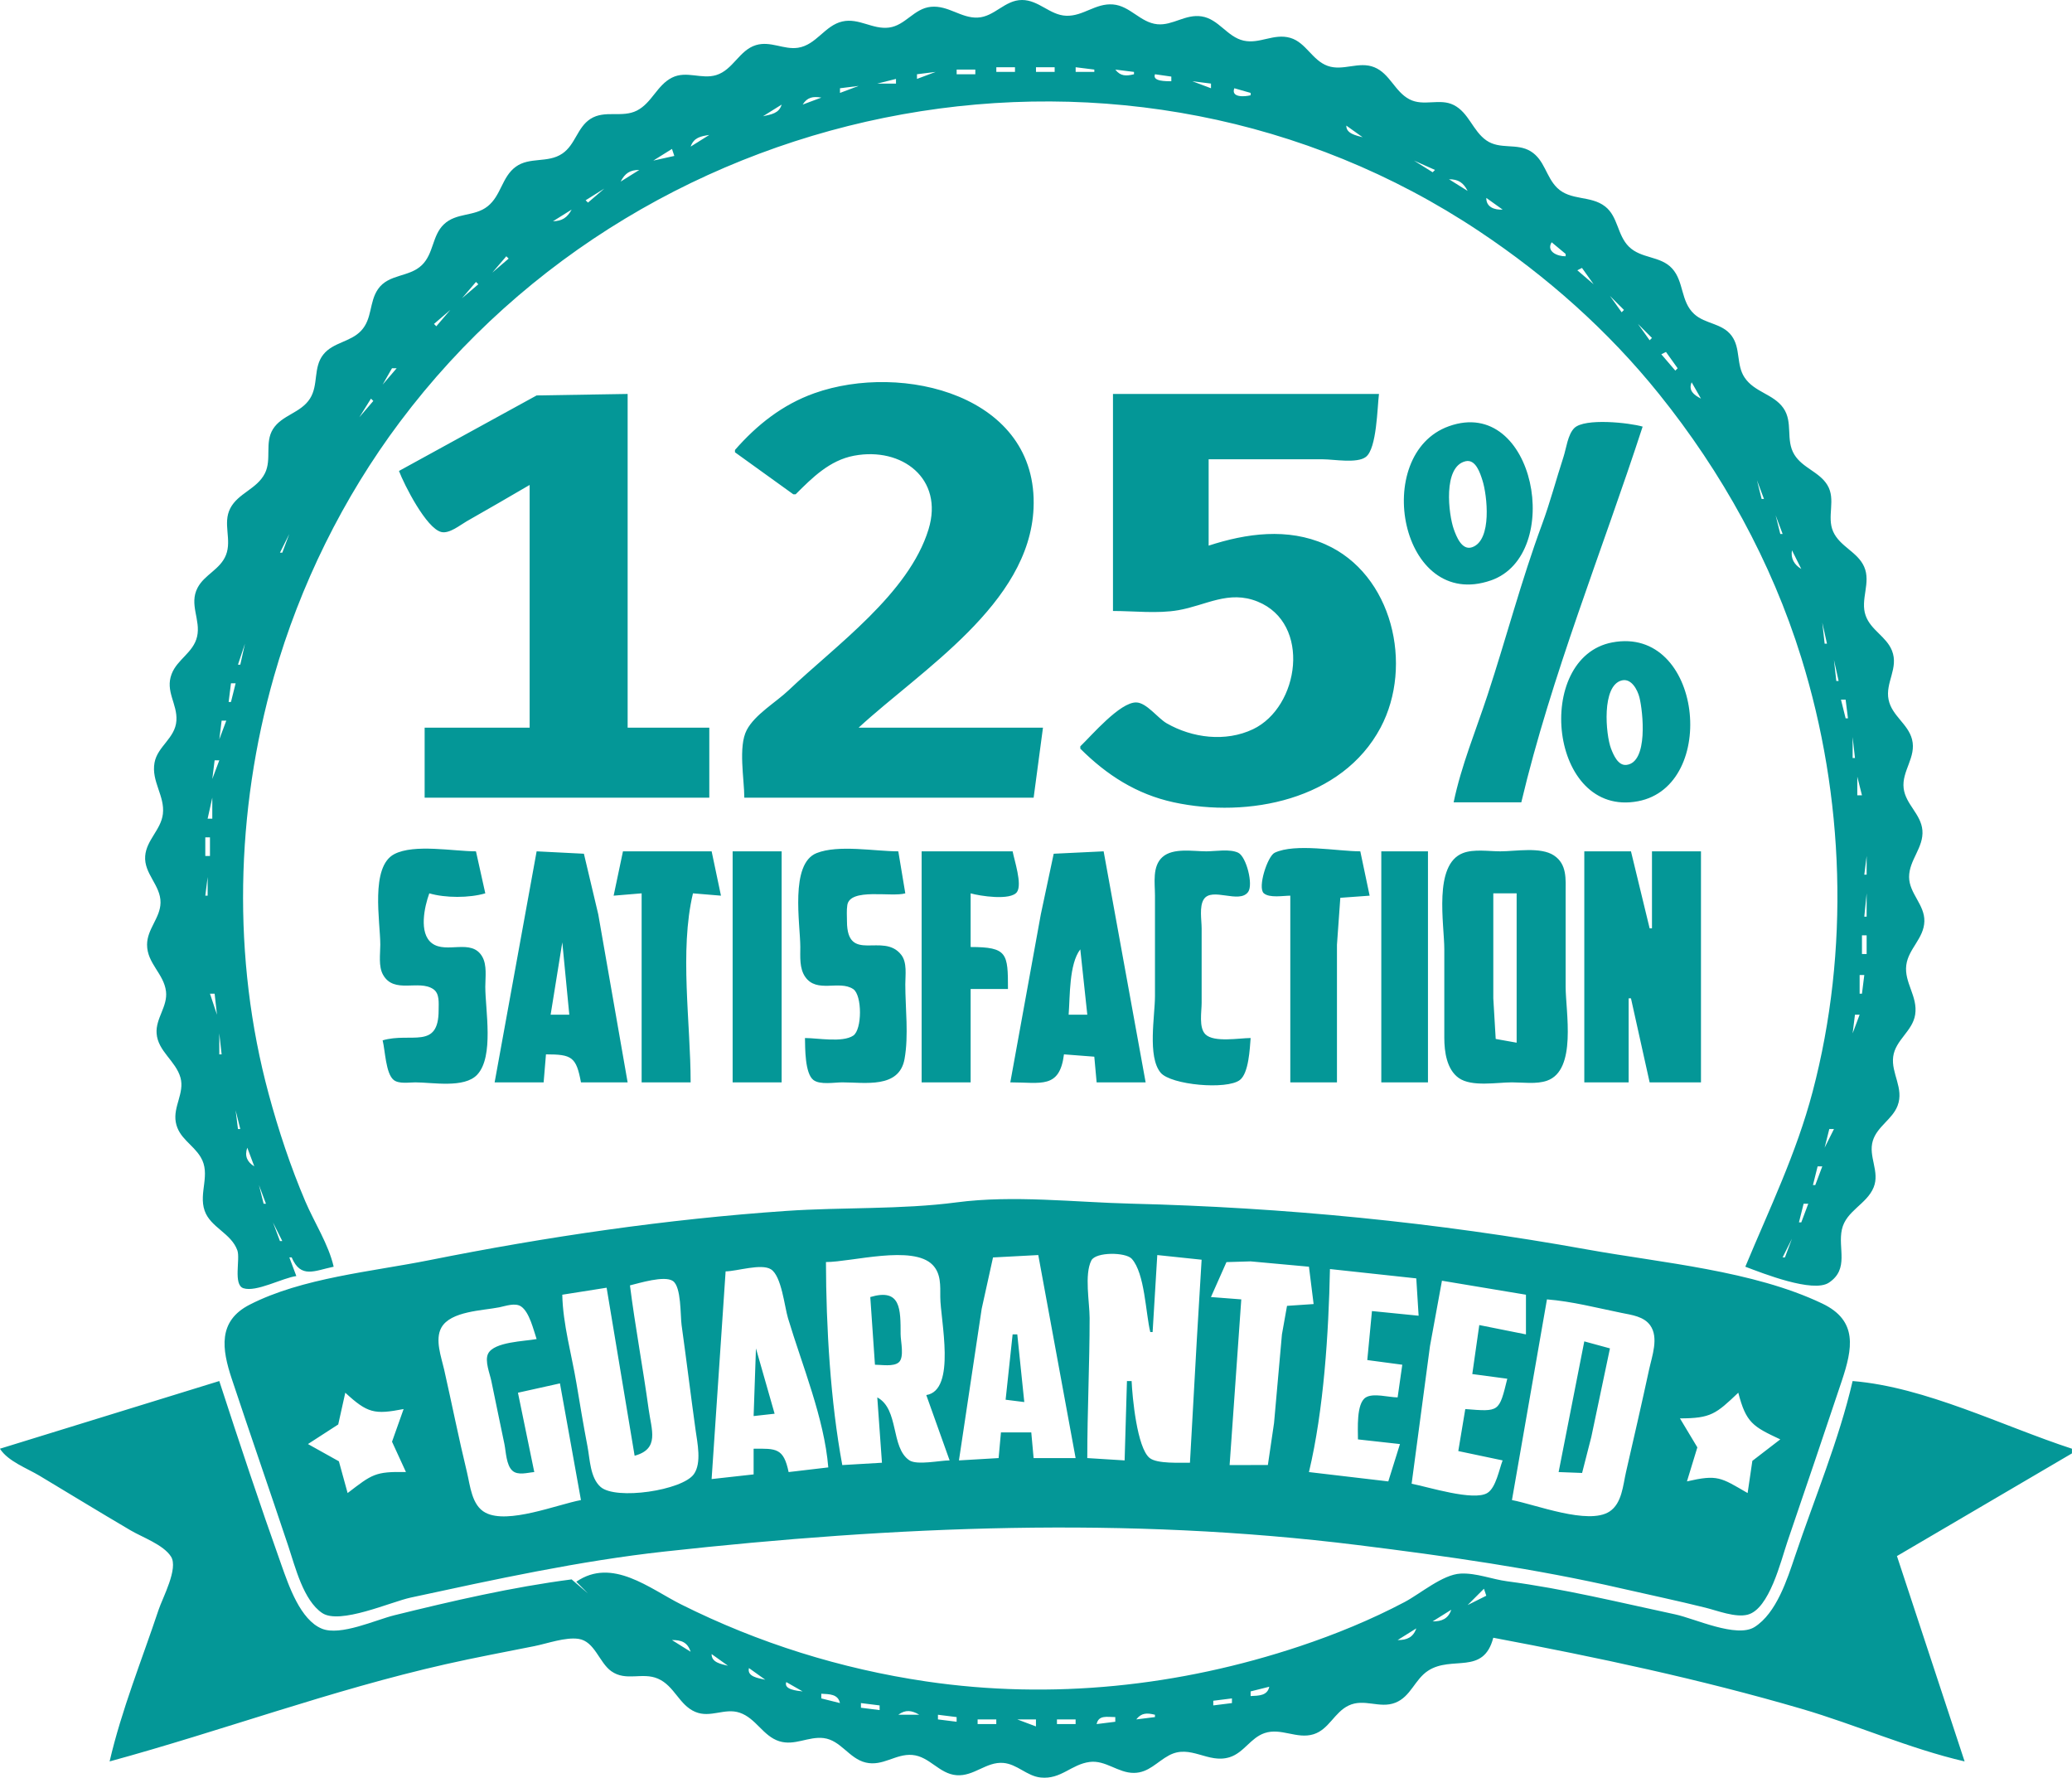 <svg width="888" height="761.79" xmlns="http://www.w3.org/2000/svg"><path d="M127 546.81l-3-8h1c3.927 9.256 9.815 5.689 18 4-2.199-9.614-8.277-18.908-12.15-28-6.332-14.864-11.482-30.408-15.699-46-15.732-58.17-14.203-121.2 2.276-179 11.123-39.013 29.607-76.542 53.948-109 107.23-142.98 313.1-181.35 462.62-81.667 28.973 19.315 55.15 42.506 76.999 69.667 27.016 33.582 48.161 71.763 60.975 113 18.528 59.621 20.802 125.51 4.872 186-6.957 26.415-18.425 49.971-28.846 75 7.388 2.787 28.994 11.383 35.815 6.837 8.853-5.9 3.749-14.694 5.58-22.837 1.802-8.01 10.654-10.761 13.596-18.001 2.756-6.782-2.416-13.265-.337-19.999 1.892-6.13 8.369-9.151 10.604-15 2.846-7.45-2.832-13.829-1.888-21 .942-7.162 8.3-10.906 9.416-18 1.235-7.851-4.8-13.746-3.796-21.285.934-7.012 7.547-11.374 7.743-18.715.191-7.145-6.52-11.942-6.545-19-.027-7.282 6.314-12.607 5.702-20-.575-6.957-7.193-11.119-8.036-18-.908-7.421 5.567-13.349 3.587-20.999-1.721-6.654-8.629-10.065-10.047-17.001-1.496-7.324 4.429-13.491 1.458-20.996-2.39-6.039-9.038-8.745-11.274-15.004-2.464-6.896 2.392-14.081-.667-20.985-2.811-6.344-10.391-8.594-13.257-15.015-2.885-6.463 1.326-13.728-2.512-19.985-3.475-5.664-10.607-7.267-14.137-13.019-3.866-6.3-.413-13.837-4.708-19.953-4.238-6.035-12.355-6.73-16.594-13.047-3.692-5.502-1.608-12.517-5.557-17.891-4.032-5.486-11.266-4.968-16.041-9.333-5.916-5.406-4.316-13.902-9.499-19.558-4.981-5.436-13.205-4.087-18.501-9.323-5.044-4.986-4.591-12.883-10.21-17.242-6.22-4.826-14.798-2.322-20.566-7.99-4.789-4.705-5.298-11.941-11.344-15.65-5.918-3.63-13.126-.572-18.98-4.661-5.83-4.072-7.493-11.895-14.006-15.168-6.014-3.024-12.883.772-18.998-2.459-6.257-3.306-8.346-11.003-15.002-13.71-6.643-2.704-13.388 1.777-19.999-.588-6.64-2.375-9.279-10.029-16-12.002-7.04-2.067-13.14 2.726-20 1.185-7.099-1.594-10.66-9.245-18-10.39-6.968-1.088-12.398 4.003-19 3.363-7.288-.706-11.626-7.878-19-8.482-7.503-.615-12.703 5.082-20 4.845-7.044-.228-11.777-6.756-19-6.754-7.388.003-11.778 7.214-19 7.535-7.095.316-12.602-5.316-20-4.616-7.284.69-10.934 7.987-18 8.9-7.018.909-12.907-4.229-20-2.611-7.55 1.722-11.14 10.072-19 11.261-6.083.92-11.75-3.02-18-1.141-7.156 2.151-9.797 10.586-17 12.833-6.323 1.973-12.8-2.006-18.999 1.11-6.421 3.226-8.614 10.805-15.002 14.096-6.356 3.276-13.8-.38-19.956 3.594-5.69 3.675-6.427 11.076-12.083 14.882-6.211 4.179-13.955 1.28-19.917 5.623-5.966 4.347-6.229 12.318-12.058 16.953-5.684 4.52-13.369 2.56-18.771 7.735-5.039 4.825-4.3 12.486-9.402 17.446-5.453 5.3-14.27 3.7-18.817 10.319-3.837 5.583-2.371 12.62-7.209 17.79-4.6 4.916-12.004 4.93-16.214 10.21-4.427 5.55-1.984 13.009-5.716 18.88-3.968 6.243-12.015 6.99-15.847 13.058-3.667 5.807-.465 12.965-3.466 18.957-3.387 6.764-11.496 8.497-14.855 15.015-3.343 6.488.754 13.373-1.836 19.985-2.438 6.222-9.177 8.357-12.164 14.04-3.774 7.18 1.437 13.756-.226 20.96-1.58 6.846-8.49 9.692-10.899 16.004-2.852 7.47 2.527 12.79 2.042 19.996-.51 7.573-8.1 10.978-9.377 18-1.463 8.044 4.51 14.244 3.58 22-.812 6.759-7.053 11.153-7.583 18-.59 7.612 6.694 12.543 6.576 20-.104 6.579-5.763 11.257-5.77 18-.01 8.029 7.183 12.395 8.114 20 .791 6.463-4.478 11.543-4.025 18 .54 7.71 8.247 11.807 10.238 19 1.802 6.51-3.194 12.355-2.028 19 1.21 6.897 7.295 9.454 10.66 15.004 4.49 7.4-.972 15.25 1.712 22.98 2.505 7.214 11.392 9.624 14.03 17.016 1.31 3.67-1.877 14.739 2.585 16.212 5.491 1.813 16.746-4.413 22.682-5.212m308-518v2h-8v-2h8m17 0v2h-8v-2h8m17 1v1h-8v-2l8 1m-51 0v2h-8v-2h8m68 1v1c-3.364.841-5.81.874-8-2l8 1m-85 0l-8 3v-2l8-1m94 1l7 1v2c-2.284-.039-8.246.128-7-3m-111 2v2h-8l8-2m135 2v2l-8-3 8 1m-151 1l-8 3v-2l8-1m161 1l7 2v1c-2.573.664-8.525 1.071-7-3m-177 4l-8 3c2.01-3.189 4.374-3.574 8-3m200 5l-8-4 8 4m-217-2c-1.098 3.756-4.422 4.21-8 5l8-5m226 3l7 5-7-5m-241 4l-9 3 9-3m257 2l7 5c-2.858-.793-7.089-1.576-7-5m-273 4l-8 5c1.33-3.822 4.2-4.426 8-5m296 7l-9-4 9 4m-312-1l1 3-9 2 8-5m327 9l-1 1-8-5 9 4m-341 0l-8 5c1.857-3.57 3.964-4.995 8-5m355 9l-8-5c4.036.005 6.143 1.43 8 5m-370-1l-7 6-1-1 8-5m378 4l7 5c-3.47.202-7.09-1.047-7-5m-392 5c-1.89 3.442-4.072 4.907-8 5l8-5m412 11l-7-6 7 6m-426-1l-7 6 7-6m434 4l6 5v1c-3.49.08-8.417-2.02-6-6m-448 6l1 1-7 6 6-7m461 5l5 7-7-6 2-1m-474 6l1 1-7 6 6-7m486 6l6 6-1 1-5-7m-497 6l-6 7-1-1 7-6m509 6l6 6-1 1-5-7m-521 7l-6 6 6-6m533 5l5 7-1 1-6-7 2-1m-544 7l-6 7 4-7h2m145 35v1l25 18h1c7.183-7.182 14.59-14.568 25-16.532 20.584-3.884 38.583 9.859 31.961 31.532-8.438 27.613-39.897 49.873-59.96 68.96-5.429 5.166-14.47 10.38-17.973 17.079-3.715 7.104-1.028 21.032-1.028 28.96h124l4-30h-79c26.906-24.78 73.15-53.02 74.961-94 2.14-48.445-56.244-62.724-93.96-49.301-13.609 4.843-24.596 13.543-34 24.302m410-29l4 7c-3.082-1.583-5.478-3.503-4-7m-554 38c2.221 5.863 11.74 24.705 18.183 26.172 3.462.788 7.998-2.978 10.816-4.593 9.011-5.166 18.055-10.304 27-15.58v104h-45v30h122v-30h-35v-143l-39 .639-59 32.362m306-33v93c9.044 0 19.082 1.224 28-.33 11.88-2.067 21.565-8.725 34-3.69 23.09 9.348 17.943 45.205-2 54.692-11.71 5.57-25.982 3.788-37-2.552-3.789-2.18-8.579-8.821-13-8.928-6.993-.168-19.167 14.182-24 18.808v1c11.327 11.32 24.175 19.554 40 22.985 31.876 6.912 72.152-.931 88.677-31.985 14.201-26.687 5.121-65.837-23.677-78.56-16.185-7.151-33.726-4.734-50 .56v-37h49c4.556 0 14.653 1.885 18.4-1.028 4.696-3.65 4.866-21.195 5.6-26.972h-114m-318 2l1 1-6 7 5-8m575 7l5 7-5-7m-113 4.818c-33.532 11.945-20.843 79.58 18 66.073 31.422-10.926 18.98-79.246-18-66.073m2 161.18h29c12.86-54.266 34.731-107.93 52-161-5.607-1.657-24.807-3.773-29.272.603-2.808 2.752-3.466 8.76-4.652 12.393-3.13 9.595-5.742 19.553-9.235 29.004-8.849 23.946-15.327 48.749-23.302 73-4.987 15.167-11.293 30.317-14.539 46m-474-159l-4 8 4-8m595 7l4 7-4-7m-115.86 5.832c4.347-.983 6.24 5.167 7.202 8.168 2.021 6.303 4.257 25.737-4.44 28.694-4.397 1.494-6.735-4.653-7.826-7.695-2.262-6.308-4.78-26.941 5.064-29.167m-488.14 1.168l-5 8 5-8m613 7l3 8h-1l-2-8m-621 8l-5 8 5-8m629 7l3 8h-1l-2-8m-637 8l-3 8h-1l4-8m644 7l4 8c-2.996-1.813-4.617-4.464-4-8m-651 8l-3 9 3-9m658 8l3 8-3-8m-664 8l-4 8 4-8m670 7l2 9h-1l-1-9m-90 8.468c-33.883 6.39-27.097 75.26 11 68.064 34.738-6.562 27.571-75.34-11-68.064m-586 .532l-2 9h-1l3-9m681 7l2 9h-1l-1-9m-90.899 8.752c4.102-.987 6.704 4.049 7.52 7.248 1.517 5.959 3.902 27.963-5.596 28.963-3.574.376-5.527-4.298-6.557-6.964-2.307-5.974-4.152-27.135 4.633-29.247m-594.1 1.248l-2 8h-1l1-8h2m690 7l1 8h-1l-2-8h2m-694 9l-3 8 1-8h2m697 7l1 9h-1v-9m-700 10l-3 8 1-8h2m702 7l2 8h-2v-8m-705 9v9h-2l2-9m707 8l2 8-2-8m-708 9v8h-2v-8h2m74 87c1.085 4.194 1.3 14.209 4.742 16.972 2.236 1.796 6.598 1.028 9.258 1.028 7.356 0 20.988 2.627 26.525-3.28 7.293-7.777 3.475-27.776 3.475-37.72 0-4.058.8-9.228-1.318-12.891-4.596-7.954-15.305-1.056-21.534-5.712-5.774-4.317-3.207-15.75-1.148-21.397 6.853 2.026 17.147 2.026 24 0l-4-18c-9.529 0-26.442-3.261-34.98 1.179-10.454 5.435-6.02 28.965-6.02 38.82 0 3.984-.85 9.28 1.18 12.892 4.71 8.382 15.233 1.954 21.502 6.137 2.834 1.89 2.312 6.026 2.318 8.972.034 17.205-11.89 9.42-24 13m66-81l-18 99h21l1-12c11.123 0 12.977 1.11 15 12h20l-12.587-72-6.155-25.972-20.258-1.028m37 0l-4 19 12-1v81h21c0-25.322-4.86-56.384 1-81l12 1-4-19h-38m47 0v99h21v-99h-21m31 80c.088 4.282-.06 15.126 3.6 17.972 2.82 2.192 9.043 1.028 12.4 1.028 9.658 0 24.365 2.75 26.671-10 1.83-10.12.33-21.724.33-32 0-3.96.858-9.31-1.743-12.656-7.694-9.896-23.22 3.989-23.258-14.344-.005-2.278-.206-4.694.144-6.952 1.166-7.512 18.991-3.314 24.856-5.048l-3-18c-10.049 0-25.606-2.956-34.985.742-11.6 4.576-7.019 30.408-7.015 40.258.002 4.18-.42 9.142 2.09 12.772 4.976 7.2 14.611 1.265 20.592 5.256 3.853 2.57 3.853 17.373 0 19.944-4.609 3.076-15.284 1.028-20.682 1.028m50-80v99h21v-40h16c0-15.238-.212-18-16-18v-23c3.78 1.117 17.264 3.24 19.883-.603 2.287-3.36-1.163-13.532-1.883-17.397h-39m38 99c13.196 0 21.114 2.922 23-12l13 1 1 11h21l-18-99-21.4 1.028-5.524 25.972-13.076 72m103-19c-4.802 0-15.76 2.034-19.397-1.603-2.875-2.876-1.603-9.703-1.603-13.397v-32c0-3.52-1.086-9.39.938-12.477 3.503-5.34 15.188 2.142 18.995-3.126 2.287-3.166-.793-15.124-4.247-16.794-3.614-1.747-9.757-.603-13.686-.603-5.629 0-14.219-1.611-18.772 2.434-4.487 3.986-3.228 11.19-3.228 16.566v43c0 8.527-3.302 26.006 2.434 32.867 4.388 5.248 28.385 7.434 33.966 3.105 3.806-2.951 4.247-13.502 4.6-17.972m17-61v80h20v-59l1.434-20.088 12.566-.912-4-19c-9.72 0-27.935-3.57-36.697.603-3.06 1.458-7.443 14.948-4.656 17.369 2.44 2.12 8.338 1.028 11.353 1.028m39-19v99h20v-99h-20m35.001.742c-12.794 4.927-8 30.504-8 41.258v38c.011 5.797 1.011 13.475 6.213 17.142 5.523 3.893 16.354 1.858 22.786 1.858 4.713 0 10.472.865 14.985-.703 12.953-4.498 8.015-29.607 8.015-40.297v-40c0-6.023.697-12.473-5.044-16.258-5.704-3.76-16.393-1.742-22.956-1.742-4.922 0-11.333-1.055-15.999.742m52-.742v99h19v-36h1l8 36h22v-99h-21v33h-1l-8-33h-20m121 2v8h-1l1-8m-711 9v8h-1l1-8m561 7v64l-8.973-1.603-1.028-17.397v-45h10m150 0v10h-1l1-10m-711 10l1 8-1-8m711 8v8h-2v-8h2m-559 3l3 31h-8l5-31m222 3l3 28h-8c.621-7.864.15-21.694 5-28m-373 3l1 8-1-8m709 8l-1 8h-1v-8h2m-101 7l-1 1 1-1m-606 1l1 9-3-9h2m705 9l-3 8 1-8h2m-703 8l1 9h-1v-9m700 8l-3 8 3-8m-697 9l2 8-2-8m693 7l-3 9 3-9m-689 9l2 8h-1l-1-8m685 8l-4 8 2-8h2m-680 8l3 8c-3.1-1.897-4.239-4.5-3-8m675 8l-3 8h-1l2-8h2m-670 8l3 8h-1l-2-8m299 7.424c-23.856 3.133-48.938 2.016-73 3.665-51.213 3.51-102.65 11.042-153 21.11-24.614 4.923-54.49 7.543-77 19.075-13.74 7.039-11.86 19.098-7.666 31.726 7.986 24.048 16.32 47.964 24.334 72 2.903 8.708 6.37 22.957 14.426 28.393 7.557 5.098 29.417-4.77 37.907-6.603 36.009-7.773 72.288-15.722 108.96-19.754 99.042-10.89 197.83-15.095 297.04-2.751 37.827 4.706 75.804 10.046 113 18.596 11.998 2.758 24.05 5.263 36 8.246 5.08 1.268 12.753 4.309 17.985 2.983 9.352-2.37 14.298-23.145 17.012-31.11 7.83-22.983 15.659-45.967 23.336-69 4.629-13.887 7.05-25.87-8.333-33.215-29.687-14.177-68.832-17.407-101-23.21-64.427-11.62-129.67-17.99-195-19.59-24.441-.598-50.632-3.76-75-.561m365 .576l-3 8h-1l2-8h2m-658 8l4 8h-1l-3-8m651 7l-3 8h-1l4-8m-323 7l16 87h-18l-1-11h-13l-1 11-17 1 9.75-65 4.85-21.972 19.4-1.028m48 33h1l2-33 19 2-2.04 34-2.96 53c-4.123-.085-14.023.543-17.262-2.028-5.425-4.306-7.444-26.22-7.738-32.972h-2l-1 34-16-1c0-20.018 1-39.946 1-60 0-6.664-2.32-18.676.742-24.682 1.897-3.72 14.726-3.587 17.32-.715 5.618 6.222 5.94 23.29 7.938 31.397m-96 27l10 28c-4.095 0-14.022 2.175-17.298-.067-8.047-5.507-4.26-21.855-13.702-26.933l2 28-17 1c-5.081-27.372-6.923-59.151-7-87 11.032-.007 37.269-7.487 45.72 1.228 3.638 3.75 3.27 8.944 3.28 13.772.019 9.584 7.023 39.94-6 42m164-55l2 16-11.397.773-2.18 12.227-3.384 38-2.642 17.972-16.397.028 5-71-13-1 6.649-14.972 10.35-.314 25 2.286m-206 86l-17 2c-2.152-10.4-5.39-10.08-15-10v11l-18 2 6-89c4.845-.04 15.312-3.501 19.438-.883 4.53 2.875 5.81 15.974 7.283 20.883 6.07 20.235 15.558 42.92 17.28 64m252-81l1 16-20-2-2 21 15 2-2 14c-3.737-.01-10.464-2-13.682.042-4.094 2.598-3.306 13.639-3.318 17.958l18 2-5 16-34-4c6.357-26.701 8.433-59.545 9-87l37 4m-366 7l19-3 12 72c10.776-2.926 7.242-10.964 6-20-2.431-17.693-5.75-35.287-8-53 4.023-.97 14.776-4.34 18.397-1.883 3.66 2.483 3.163 14.778 3.733 18.883 2.084 14.988 3.918 30.01 6 45 .75 5.399 2.673 14.089-.733 18.89-4.95 6.977-33.494 11.246-40.003 5.457-4.476-3.981-4.54-11.862-5.591-17.347-1.718-8.965-3.22-17.996-4.723-27-2.075-12.44-5.82-25.381-6.08-38m377-6l36 6v17l-20-4-3 21 15 2c-3.541 14.372-3.333 14.159-18 13l-3 18 19 4c-1.48 3.836-2.85 11.64-6.5 13.933-5.87 3.688-25.722-2.67-32.5-3.933l7.87-59 5.13-28m-245 7l2 29c2.787 0 7.952.946 10.218-1.028 2.473-2.153.788-9.017.782-11.972-.021-10.808.152-19.922-13-16m275 87l15-86c10.734.848 21.46 3.659 32 5.8 4.277.87 9.527 1.492 12.258 5.333 3.753 5.28.753 13.218-.468 18.867-3.175 14.685-6.542 29.356-9.91 44-1.298 5.65-1.73 13.417-7.068 16.91-9.05 5.92-31.744-3.013-41.812-4.91m-418-69c-5.024.974-18.256 1.136-20.8 6.279-1.534 3.106.76 8.528 1.4 11.72 1.806 9.015 3.769 17.994 5.599 27 .674 3.315.755 8.945 3.39 11.383 2.369 2.193 6.548.842 9.41.618l-7-34 18-4 9 50c-10.25 1.93-31.273 10.466-40.894 5.427-5.957-3.12-6.563-11.602-7.975-17.427-3.541-14.596-6.466-29.351-9.78-44-1.194-5.276-4.03-12.745-1.171-17.895 3.935-7.091 17.744-7.293 24.82-8.705 2.715-.542 6.81-2.083 9.352-.358 3.577 2.43 5.313 10.034 6.649 13.958m204-2l-3 28 8 1-3-29h-2m245 3l-11 56 10.062.382 3.938-15.382 8-38-11-3m-355 3l-1 29 9-1-8-28m-324 43c3.475 5.415 11.56 8.336 17 11.6 12.997 7.798 25.93 15.713 39 23.389 5.093 2.992 14.026 6.127 17.303 11.22 3.259 5.068-3.565 17.576-5.304 22.79-7.143 21.43-15.906 42.983-21 65 48.311-13.186 94.938-30.548 144-41.65 12.621-2.855 25.316-5.216 38-7.75 5.567-1.11 13.358-3.963 19-3.111 6.914 1.045 8.807 10.169 14.015 13.859 6.352 4.5 13.284.279 19.984 3.186 7.107 3.084 9.031 11.285 16.005 14.239 6.483 2.746 12.578-1.813 18.996.34 7.05 2.367 10.018 10.045 17 12.235 6.577 2.063 12.507-2.144 19-1.35 7.361.9 10.872 8.749 18 10.47 7.376 1.78 12.891-3.84 20-3.24 7.432.63 11.516 8.123 19 8.675 7.453.549 12.727-5.865 20-5.26 5.978.497 10.073 5.626 16 6.25 8.743.92 13.1-5.63 21-6.664 6.861-.897 12.19 4.748 19 4.689 6.324-.055 9.831-4.718 15-7.5 9.234-4.97 16.683 3.69 26 .779 6.126-1.914 8.951-8.296 15.001-10.342 7.051-2.385 13.876 2.734 20.998.493 6.595-2.075 8.894-9.385 15.005-12.296 6.693-3.188 13.278 1.434 19.995-1.2 6.652-2.606 8.325-9.978 14.041-13.707 10.276-6.702 23.72 2.099 27.96-14.144 44.456 8.376 88.541 17.726 132 30.424 23.332 6.818 46.396 17.113 70 22.576l-29-88 75-44v-2c-29.658-9.667-62.743-26.447-94-29-5.856 25.313-16.376 50.368-24.667 75-3.356 9.969-7.973 24.457-17.337 30.396-7.695 4.88-25.654-3.61-33.996-5.396-23.948-5.131-47.697-10.983-72-14.181-6.585-.866-13.258-3.64-20-3.31-7.705.38-17.224 8.614-24 12.193-14.322 7.565-29.645 13.846-45 18.965-51.496 17.165-106.2 22.987-160 15.06-36.558-5.384-71.948-16.438-105-32.974-13.556-6.782-29.598-20.335-45-9.753l5 5-7-6c-25.43 3.284-51.118 9.234-76 15.374-8.02 1.98-23.033 8.968-30.985 5.764-9.268-3.734-14.252-18.518-17.323-27.138-9.313-26.145-18.105-52.61-26.692-79l-94 29m148-24c9.567 8.818 12.536 9.417 25 7l-4.97 14 5.97 13c-13.26-.274-14.505.974-25 9l-3.742-13.606-13.258-7.394 12.973-8.39 3.027-13.61m597 0c3.332 12.872 6.223 14.492 18 20l-11.972 9.21-2.028 13.79c-11.548-6.675-12.758-8.036-26-5l4.456-14.576-7.456-12.424c13.288 0 15.444-1.92 25-11m-109 84l1 3-8 4 7-7m-369 10l-9-4 9 4m355-1c-1.32 3.863-4.044 5.027-8 5l8-5m-340 9l-9-4 9 4m325-1c-1.32 3.863-4.044 5.027-8 5l8-5m-311 10l-8-5c4.066-.078 6.711 1.01 8 5m296-2l-8 5 8-5m-287 3l7 5c-2.992-.722-7.089-1.427-7-5m272 4l-9 3 9-3m-256 2l7 5c-2.875-.67-7.923-1.266-7-5m240 4l-9 3 9-3m-224 2l7 4c-2.518-.275-8.184-.818-7-4m207 2c-.825 3.869-4.438 3.82-8 4v-2l8-2m-184 7l-8-2v-2c3.562.18 7.175.13 8 4m168-2v2l-8 1v-2l8-1m-151 3v2l-8-1v-2l8 1m134 0l-8 3 8-3m-117 4h-9c3.046-2.271 5.786-1.922 9 0m101 0v1l-8 1c2.19-2.874 4.636-2.842 8-2m-85 1v2l-8-1v-2l8 1m68 0v2l-8 1c.854-3.987 4.49-3 8-3m-51 1v2h-8v-2h8m17 0v3l-8-3h8m17 0v2h-8v-2z" fill="#049797"/></svg>